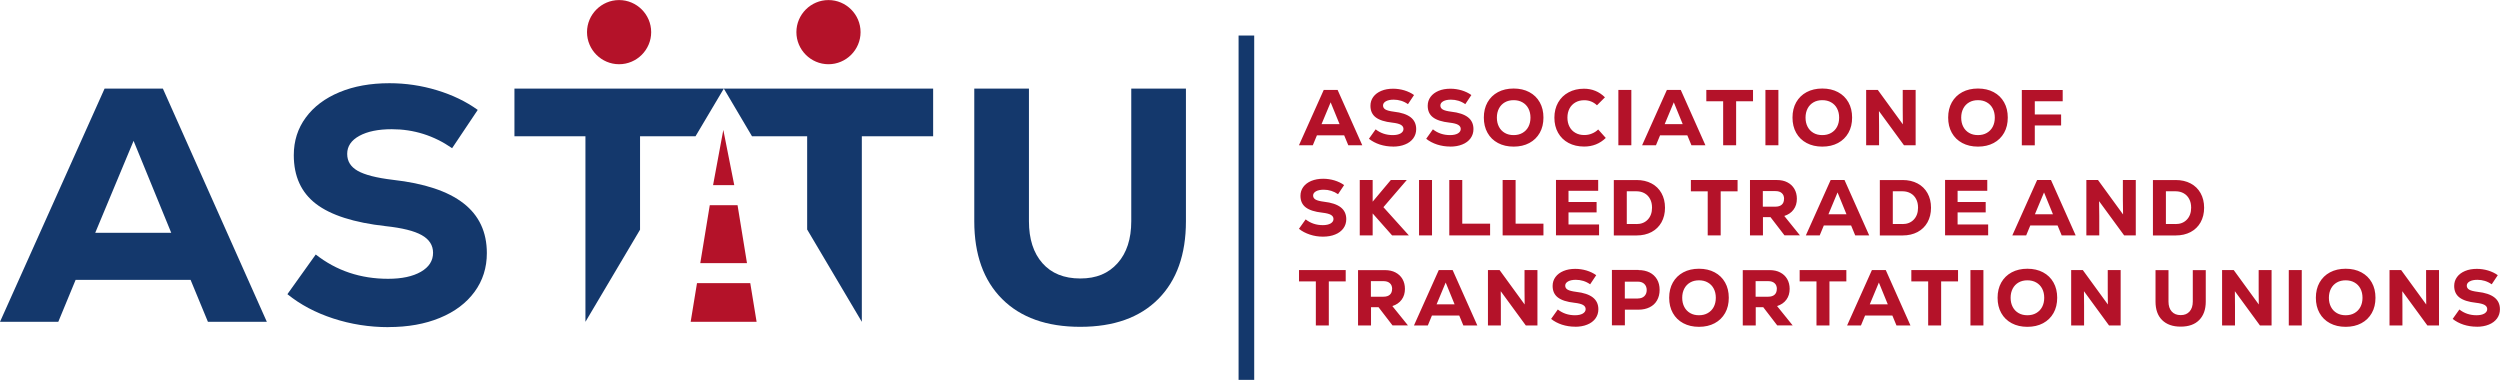 <?xml version="1.0" encoding="UTF-8"?>
<svg xmlns="http://www.w3.org/2000/svg" id="Layer_2" viewBox="0 0 395.09 60.03">
  <defs>
    <style>.cls-1,.cls-2,.cls-3{stroke-width:0px;}.cls-1,.cls-3{fill:#14386c;}.cls-2{fill:#b41229;}.cls-2,.cls-3{fill-rule:evenodd;}</style>
  </defs>
  <g id="Layer_1-2">
    <path class="cls-3" d="M32.86,50.86l-2.74-6.63H11.95l-2.74,6.63H0L16.53,14h9.21l16.43,36.86h-9.32ZM21.11,22.26l-6.06,14.53h12.01l-5.95-14.53Z"></path>
    <path class="cls-3" d="M61.37,51.7c-3.02,0-5.92-.46-8.71-1.37-2.79-.91-5.2-2.19-7.24-3.84l4.48-6.27c3.26,2.56,7.07,3.84,11.43,3.84,2.18,0,3.9-.37,5.19-1.11,1.28-.74,1.92-1.74,1.92-3,0-1.19-.6-2.12-1.79-2.79-1.19-.67-3.09-1.14-5.69-1.42-5.02-.56-8.7-1.74-11.03-3.53-2.33-1.79-3.5-4.35-3.5-7.69,0-2.25.63-4.23,1.9-5.95,1.26-1.72,3.04-3.05,5.32-4,2.28-.95,4.91-1.42,7.9-1.42,2.56,0,5.06.37,7.5,1.11,2.44.74,4.59,1.77,6.45,3.11l-4.05,6.05c-2.88-2-6.06-3-9.53-3-2.14,0-3.85.35-5.13,1.05-1.28.7-1.92,1.65-1.92,2.84s.55,2.05,1.66,2.69c1.11.63,2.96,1.11,5.56,1.42,4.98.56,8.71,1.8,11.16,3.71,2.46,1.91,3.69,4.54,3.69,7.87,0,2.32-.65,4.36-1.95,6.13-1.3,1.77-3.12,3.14-5.48,4.11-2.35.97-5.05,1.45-8.11,1.45Z"></path>
    <path class="cls-3" d="M170.72,51.65c-5.3,0-9.42-1.47-12.35-4.4s-4.4-7.03-4.4-12.29V14h8.64v20.96c0,2.81.71,5.02,2.13,6.63,1.42,1.61,3.41,2.42,5.98,2.42s4.46-.81,5.9-2.42c1.44-1.61,2.16-3.83,2.16-6.63V14h8.64v20.96c0,5.27-1.46,9.36-4.37,12.29-2.91,2.93-7.02,4.4-12.32,4.4Z"></path>
    <polygon class="cls-3" points="101.15 36.3 101.15 21.53 109.92 21.53 114.39 14 81.3 14 81.3 21.53 92.52 21.53 92.52 50.86 101.15 36.3"></polygon>
    <polygon class="cls-3" points="118.84 21.53 127.56 21.53 127.56 36.27 136.2 50.86 136.2 21.53 147.47 21.53 147.47 14 114.91 14 114.48 14 114.39 14 118.84 21.53"></polygon>
    <polygon class="cls-2" points="118.57 44.75 110.15 44.75 109.15 50.86 119.57 50.86 118.57 44.75"></polygon>
    <polygon class="cls-2" points="110.67 41.58 118.05 41.58 116.56 32.43 112.17 32.43 110.67 41.58"></polygon>
    <polygon class="cls-2" points="112.69 29.26 116.04 29.26 114.31 20.53 112.69 29.26"></polygon>
    <path class="cls-2" d="M97.84,10.15c2.79,0,5.07-2.28,5.07-5.07s-2.28-5.07-5.07-5.07-5.07,2.28-5.07,5.07,2.28,5.07,5.07,5.07Z"></path>
    <path class="cls-2" d="M130.93,10.15c2.79,0,5.07-2.28,5.07-5.07s-2.28-5.07-5.07-5.07-5.07,2.28-5.07,5.07,2.28,5.07,5.07,5.07Z"></path>
    <path class="cls-2" d="M213.08,22.96l-.65-1.57h-4.31l-.65,1.57h-2.19l3.92-8.75h2.19l3.9,8.75h-2.21ZM210.29,16.17l-1.44,3.45h2.85l-1.41-3.45h0ZM220.13,23.16c-.72,0-1.41-.11-2.07-.32-.66-.22-1.23-.52-1.72-.91l1.06-1.49c.77.61,1.68.91,2.71.91.52,0,.93-.09,1.23-.26.3-.18.46-.41.46-.71,0-.28-.14-.5-.42-.66-.28-.16-.73-.27-1.35-.34-1.19-.13-2.06-.41-2.62-.84-.55-.42-.83-1.03-.83-1.82,0-.53.15-1,.45-1.41.3-.41.72-.72,1.26-.95.54-.23,1.17-.34,1.87-.34.61,0,1.2.09,1.78.26.58.18,1.09.42,1.53.74l-.96,1.44c-.68-.48-1.44-.71-2.26-.71-.51,0-.91.08-1.22.25-.3.17-.46.39-.46.67s.13.49.39.64c.26.15.7.26,1.32.34,1.18.13,2.07.43,2.65.88.58.45.88,1.08.88,1.87,0,.55-.15,1.03-.46,1.46-.31.42-.74.75-1.3.97-.56.23-1.2.34-1.92.34h0ZM229.18,23.16c-.72,0-1.41-.11-2.07-.32-.66-.22-1.24-.52-1.72-.91l1.06-1.49c.77.61,1.68.91,2.71.91.52,0,.93-.09,1.23-.26.3-.18.46-.41.46-.71,0-.28-.14-.5-.42-.66-.28-.16-.73-.27-1.35-.34-1.19-.13-2.06-.41-2.62-.84-.55-.42-.83-1.03-.83-1.82,0-.53.15-1,.45-1.41.3-.41.72-.72,1.26-.95.54-.23,1.17-.34,1.88-.34.61,0,1.2.09,1.78.26.58.18,1.09.42,1.53.74l-.96,1.44c-.68-.48-1.44-.71-2.26-.71-.51,0-.91.08-1.22.25-.3.17-.46.39-.46.67s.13.49.39.64c.26.15.7.26,1.32.34,1.18.13,2.07.43,2.65.88s.87,1.08.87,1.87c0,.55-.15,1.03-.46,1.46-.31.42-.74.75-1.3.97-.56.23-1.2.34-1.92.34h0ZM239.21,23.17c-.94,0-1.77-.19-2.48-.57-.71-.38-1.26-.91-1.65-1.61-.39-.69-.58-1.5-.58-2.41s.19-1.72.58-2.41c.39-.69.94-1.23,1.65-1.61.71-.38,1.54-.57,2.48-.57s1.77.19,2.48.57c.71.38,1.26.91,1.65,1.61.39.69.58,1.5.58,2.41s-.19,1.72-.58,2.41c-.39.69-.94,1.23-1.65,1.61-.71.38-1.54.57-2.48.57h0ZM239.21,21.35c.52,0,.99-.11,1.39-.34.4-.23.72-.55.94-.97.22-.42.33-.9.33-1.45s-.11-1.03-.33-1.45c-.22-.42-.53-.74-.94-.97-.4-.23-.87-.34-1.39-.34s-.99.11-1.39.34c-.4.23-.71.55-.93.97-.22.42-.33.9-.33,1.45s.11,1.03.33,1.45c.22.42.53.74.93.97.4.23.86.34,1.39.34h0ZM250.36,23.16c-.94,0-1.77-.19-2.48-.57-.71-.38-1.26-.92-1.65-1.61-.39-.69-.58-1.49-.58-2.39s.2-1.7.59-2.39c.4-.7.95-1.23,1.66-1.61.71-.38,1.52-.57,2.42-.57,1.29,0,2.4.45,3.32,1.36l-1.26,1.26c-.56-.53-1.23-.8-2.01-.8-.52,0-.99.11-1.39.34-.4.23-.72.55-.94.97-.22.42-.33.9-.33,1.44s.11,1.02.33,1.44c.22.42.53.74.94.97.4.23.87.34,1.39.34.42,0,.82-.07,1.2-.23.38-.15.72-.37,1-.65l1.2,1.34c-.94.91-2.08,1.36-3.41,1.36h0ZM255.76,14.21h2.05v8.75h-2.05v-8.75h0ZM267.31,22.96l-.65-1.57h-4.31l-.65,1.57h-2.19l3.92-8.75h2.19l3.9,8.75h-2.21ZM264.52,16.17l-1.44,3.45h2.85l-1.41-3.45h0ZM277.04,14.21v1.79h-2.67v6.96h-2.05v-6.96h-2.66v-1.79h7.39ZM279,14.21h2.05v8.75h-2.05v-8.75h0ZM287.99,23.17c-.94,0-1.77-.19-2.48-.57-.71-.38-1.26-.91-1.65-1.61-.39-.69-.58-1.5-.58-2.41s.19-1.72.58-2.41c.39-.69.94-1.23,1.65-1.61.71-.38,1.54-.57,2.48-.57s1.77.19,2.48.57c.71.38,1.26.91,1.65,1.61.39.69.58,1.5.58,2.41s-.19,1.72-.58,2.41c-.39.69-.94,1.23-1.65,1.61-.71.38-1.54.57-2.48.57h0ZM287.99,21.35c.52,0,.99-.11,1.39-.34.4-.23.72-.55.94-.97.22-.42.33-.9.33-1.45s-.11-1.03-.33-1.45c-.22-.42-.53-.74-.94-.97-.4-.23-.87-.34-1.39-.34s-.99.11-1.39.34c-.4.23-.71.55-.93.97-.22.42-.33.9-.33,1.45s.11,1.03.33,1.45c.22.42.53.74.93.97.4.23.86.34,1.39.34h0ZM300.7,14.21h2.04v8.75h-1.84l-3.96-5.41.02,2.36v3.05h-2.04v-8.75h1.84l3.96,5.44-.02-2.34v-3.1h0ZM312.59,23.17c-.94,0-1.77-.19-2.48-.57-.71-.38-1.26-.91-1.65-1.61-.39-.69-.58-1.5-.58-2.41s.19-1.72.58-2.41c.39-.69.94-1.23,1.65-1.61.71-.38,1.54-.57,2.48-.57s1.77.19,2.48.57c.71.38,1.26.91,1.65,1.61.39.69.58,1.5.58,2.41s-.19,1.72-.58,2.41c-.39.69-.94,1.23-1.65,1.61-.71.38-1.54.57-2.48.57h0ZM312.59,21.35c.52,0,.99-.11,1.39-.34.4-.23.72-.55.94-.97.22-.42.33-.9.33-1.45s-.11-1.03-.33-1.45c-.22-.42-.53-.74-.94-.97-.4-.23-.87-.34-1.39-.34s-.99.11-1.39.34c-.4.23-.71.55-.93.97-.22.42-.33.9-.33,1.45s.11,1.03.33,1.45c.22.42.53.74.93.97.4.23.86.34,1.39.34h0ZM325.98,16h-4.41v2.09h4.16v1.74h-4.16v3.14h-2.05v-8.75h6.46v1.79Z"></path>
    <path class="cls-2" d="M209.07,37.4c-.72,0-1.41-.11-2.07-.33-.66-.22-1.24-.52-1.72-.91l1.06-1.49c.77.61,1.68.91,2.71.91.52,0,.93-.09,1.23-.26.3-.18.46-.41.46-.71,0-.28-.14-.5-.42-.66-.28-.16-.73-.27-1.35-.34-1.19-.13-2.06-.41-2.62-.84-.55-.42-.83-1.03-.83-1.82,0-.53.15-1,.45-1.41.3-.41.72-.72,1.26-.95.54-.22,1.17-.34,1.88-.34.61,0,1.2.09,1.78.26.58.18,1.09.42,1.53.74l-.96,1.44c-.68-.47-1.44-.71-2.26-.71-.51,0-.91.08-1.22.25-.3.17-.46.39-.46.67s.13.49.39.64c.26.15.7.26,1.32.34,1.18.13,2.07.43,2.65.88.58.45.88,1.08.88,1.87,0,.55-.15,1.04-.46,1.46-.31.42-.74.75-1.3.97-.56.23-1.2.34-1.92.34h0ZM222.66,37.2h-2.66l-3.07-3.47v3.47h-2.04v-8.75h2.04v3.42l2.87-3.42h2.52l-3.69,4.29,4.02,4.46h0ZM224.26,28.45h2.05v8.75h-2.05v-8.75h0ZM229.04,28.45h2.05v6.9h4.4v1.85h-6.45v-8.75h0ZM237.47,28.45h2.05v6.9h4.4v1.85h-6.45v-8.75h0ZM247.89,35.47h4.82v1.72h-6.81v-8.75h6.67v1.71h-4.69v1.77h4.44v1.65h-4.44v1.89h0ZM258.63,28.45c.9,0,1.69.18,2.37.54.68.36,1.2.87,1.57,1.53.37.66.56,1.43.56,2.31s-.19,1.64-.56,2.31c-.37.66-.9,1.17-1.57,1.53-.68.36-1.47.54-2.37.54h-3.59v-8.75h3.59ZM258.63,35.41c.73,0,1.32-.23,1.77-.7.45-.47.68-1.1.68-1.89,0-.53-.1-.98-.31-1.37-.2-.39-.49-.69-.86-.9-.37-.21-.8-.32-1.28-.32h-1.54v5.17h1.54ZM274.6,28.45v1.79h-2.67v6.96h-2.05v-6.96h-2.66v-1.79h7.39ZM279.8,34.31h-1.19v2.89h-2.05v-8.75h4.26c.63,0,1.19.12,1.66.37.48.25.84.59,1.1,1.04.26.45.39.97.39,1.55,0,.67-.17,1.24-.52,1.71-.35.48-.84.81-1.47,1.01l2.47,3.06h-2.44l-2.22-2.89h0ZM281.95,31.43c0-.39-.12-.7-.36-.91-.24-.22-.57-.32-1.01-.32h-1.99v2.46h1.99c.44,0,.78-.11,1.01-.32.23-.21.35-.51.35-.91h0ZM293.19,37.2l-.65-1.57h-4.31l-.65,1.57h-2.19l3.92-8.75h2.19l3.9,8.75h-2.21ZM290.4,30.41l-1.44,3.45h2.85l-1.41-3.45h0ZM300.67,28.45c.9,0,1.69.18,2.37.54.68.36,1.2.87,1.57,1.53.37.66.56,1.43.56,2.31s-.19,1.64-.56,2.31c-.37.66-.9,1.17-1.57,1.53-.68.36-1.47.54-2.37.54h-3.59v-8.75h3.59ZM300.67,35.41c.73,0,1.32-.23,1.77-.7.45-.47.68-1.1.68-1.89,0-.53-.1-.98-.31-1.37-.2-.39-.49-.69-.86-.9-.37-.21-.8-.32-1.28-.32h-1.54v5.17h1.54ZM309.38,35.47h4.82v1.72h-6.81v-8.75h6.67v1.71h-4.69v1.77h4.44v1.65h-4.44v1.89h0ZM325.82,37.2l-.65-1.57h-4.31l-.65,1.57h-2.19l3.92-8.75h2.19l3.9,8.75h-2.21ZM323.03,30.41l-1.44,3.45h2.85l-1.41-3.45h0ZM335.49,28.45h2.04v8.75h-1.84l-3.96-5.41.03,2.36v3.05h-2.04v-8.75h1.84l3.96,5.44-.03-2.34v-3.1h0ZM343.83,28.45c.9,0,1.69.18,2.37.54.68.36,1.2.87,1.57,1.53.37.66.56,1.43.56,2.31s-.19,1.64-.56,2.31c-.37.66-.9,1.17-1.57,1.53-.68.36-1.47.54-2.37.54h-3.59v-8.75h3.59ZM343.83,35.41c.73,0,1.32-.23,1.77-.7.45-.47.68-1.1.68-1.89,0-.53-.1-.98-.31-1.37-.2-.39-.49-.69-.86-.9-.37-.21-.8-.32-1.28-.32h-1.54v5.17h1.54Z"></path>
    <path class="cls-2" d="M212.67,42.68v1.79h-2.67v6.96h-2.05v-6.96h-2.66v-1.79h7.39ZM217.86,48.55h-1.19v2.89h-2.05v-8.75h4.26c.63,0,1.19.12,1.66.37.47.25.84.59,1.1,1.04.26.45.39.97.39,1.55,0,.67-.17,1.24-.52,1.71-.35.48-.84.81-1.47,1.01l2.47,3.06h-2.44l-2.22-2.89h0ZM220.01,45.67c0-.39-.12-.7-.36-.91-.24-.22-.57-.33-1.01-.33h-1.99v2.46h1.99c.44,0,.78-.11,1.01-.32.23-.21.35-.51.35-.91h0ZM231.26,51.43l-.65-1.57h-4.31l-.65,1.57h-2.19l3.92-8.75h2.19l3.9,8.75h-2.21ZM228.47,44.65l-1.44,3.45h2.85l-1.41-3.45h0ZM240.93,42.68h2.04v8.75h-1.84l-3.96-5.41.02,2.36v3.05h-2.04v-8.75h1.84l3.96,5.44-.02-2.34v-3.1h0ZM248.92,51.63c-.72,0-1.41-.11-2.07-.32-.66-.22-1.23-.52-1.72-.91l1.06-1.49c.77.61,1.68.91,2.71.91.52,0,.93-.09,1.23-.26.3-.18.46-.41.46-.71,0-.28-.14-.5-.42-.66-.28-.16-.73-.27-1.35-.34-1.19-.13-2.06-.41-2.62-.84-.55-.42-.83-1.03-.83-1.82,0-.53.15-1,.45-1.41.3-.41.72-.72,1.26-.95.54-.23,1.17-.34,1.87-.34.61,0,1.2.09,1.78.26.58.18,1.09.42,1.53.74l-.96,1.44c-.68-.48-1.44-.71-2.26-.71-.51,0-.91.08-1.22.25-.3.17-.46.39-.46.67s.13.49.39.64c.26.15.7.26,1.32.34,1.18.13,2.07.43,2.65.88.58.45.88,1.08.88,1.87,0,.55-.15,1.03-.46,1.46-.31.42-.74.75-1.3.97-.56.23-1.2.34-1.92.34h0ZM258.93,42.68c.67,0,1.26.13,1.77.38.5.25.89.62,1.17,1.09.28.48.41,1.03.41,1.66s-.14,1.19-.41,1.66c-.27.48-.66.84-1.17,1.09-.5.25-1.09.38-1.77.38h-2.14v2.47h-2.05v-8.75h4.19ZM258.83,47.17c.43,0,.78-.12,1.03-.36.25-.24.38-.57.38-.97s-.13-.73-.38-.97c-.25-.24-.6-.36-1.03-.36h-2.05v2.67h2.05ZM268.5,51.65c-.94,0-1.77-.19-2.48-.57-.71-.38-1.26-.91-1.65-1.61-.39-.69-.58-1.5-.58-2.41s.19-1.72.58-2.41c.39-.69.94-1.23,1.65-1.61.71-.38,1.54-.57,2.48-.57s1.77.19,2.48.57c.71.38,1.26.91,1.65,1.61.39.69.58,1.5.58,2.41s-.19,1.72-.58,2.41c-.39.69-.94,1.23-1.65,1.61-.71.38-1.54.57-2.48.57h0ZM268.5,49.82c.52,0,.99-.11,1.39-.34.4-.23.72-.55.94-.97.22-.42.33-.9.33-1.45s-.11-1.03-.33-1.45c-.22-.42-.53-.74-.94-.97-.4-.23-.87-.34-1.39-.34s-.99.11-1.39.34c-.4.23-.71.55-.93.97-.22.42-.33.9-.33,1.45s.11,1.03.33,1.45c.22.42.53.74.93.97.4.23.86.34,1.39.34h0ZM278.66,48.55h-1.19v2.89h-2.05v-8.75h4.26c.63,0,1.19.12,1.66.37.48.25.84.59,1.1,1.04.26.45.39.97.39,1.55,0,.67-.17,1.24-.52,1.71-.35.48-.84.81-1.47,1.01l2.47,3.06h-2.44l-2.22-2.89h0ZM280.81,45.67c0-.39-.12-.7-.36-.91-.24-.22-.57-.33-1.01-.33h-1.99v2.46h1.99c.44,0,.78-.11,1.01-.32.23-.21.35-.51.35-.91h0ZM291.79,42.68v1.79h-2.67v6.96h-2.05v-6.96h-2.66v-1.79h7.39ZM299.71,51.43l-.65-1.57h-4.31l-.65,1.57h-2.19l3.92-8.75h2.19l3.9,8.75h-2.21ZM296.93,44.65l-1.44,3.45h2.85l-1.41-3.45h0ZM309.44,42.68v1.79h-2.67v6.96h-2.05v-6.96h-2.66v-1.79h7.39ZM311.4,42.68h2.05v8.75h-2.05v-8.75h0ZM320.4,51.65c-.94,0-1.77-.19-2.48-.57-.71-.38-1.26-.91-1.65-1.61-.39-.69-.58-1.5-.58-2.41s.19-1.72.58-2.41c.39-.69.94-1.23,1.65-1.61.71-.38,1.54-.57,2.48-.57s1.77.19,2.48.57c.71.38,1.26.91,1.65,1.61.39.69.58,1.5.58,2.41s-.19,1.72-.58,2.41c-.39.69-.94,1.23-1.65,1.61-.71.38-1.54.57-2.48.57h0ZM320.4,49.82c.52,0,.99-.11,1.39-.34.4-.23.72-.55.94-.97.22-.42.33-.9.33-1.45s-.11-1.03-.33-1.45c-.22-.42-.53-.74-.94-.97-.4-.23-.87-.34-1.39-.34s-.99.11-1.39.34c-.4.23-.71.55-.93.97-.22.42-.33.9-.33,1.45s.11,1.03.33,1.45c.22.42.53.74.93.97.4.23.86.34,1.39.34h0ZM333.1,42.68h2.04v8.75h-1.84l-3.96-5.41.02,2.36v3.05h-2.04v-8.75h1.84l3.96,5.44-.02-2.34v-3.1h0ZM344.62,51.62c-1.26,0-2.23-.35-2.93-1.04s-1.04-1.67-1.04-2.92v-4.97h2.05v4.97c0,.67.17,1.19.51,1.57.34.38.81.57,1.42.57s1.06-.19,1.4-.57c.34-.38.51-.91.51-1.57v-4.97h2.05v4.97c0,1.25-.35,2.22-1.04,2.92-.69.7-1.67,1.04-2.92,1.04h0ZM356.95,42.68h2.04v8.75h-1.84l-3.96-5.41.02,2.36v3.05h-2.04v-8.75h1.84l3.96,5.44-.02-2.34v-3.1h0ZM361.71,42.68h2.05v8.75h-2.05v-8.75h0ZM370.7,51.65c-.94,0-1.77-.19-2.48-.57-.71-.38-1.26-.91-1.65-1.61-.39-.69-.58-1.5-.58-2.41s.19-1.72.58-2.41c.39-.69.94-1.23,1.65-1.61.71-.38,1.54-.57,2.48-.57s1.77.19,2.48.57c.71.38,1.26.91,1.65,1.61.39.69.58,1.5.58,2.41s-.19,1.72-.58,2.41c-.39.69-.94,1.23-1.65,1.61-.71.38-1.54.57-2.48.57h0ZM370.7,49.82c.52,0,.99-.11,1.39-.34.4-.23.72-.55.94-.97.22-.42.33-.9.33-1.45s-.11-1.03-.33-1.45c-.22-.42-.53-.74-.94-.97-.4-.23-.87-.34-1.39-.34s-.99.11-1.39.34c-.4.23-.71.55-.93.97-.22.42-.33.9-.33,1.45s.11,1.03.33,1.45c.22.42.53.74.93.97.4.23.86.34,1.39.34h0ZM383.41,42.68h2.04v8.75h-1.84l-3.96-5.41.02,2.36v3.05h-2.04v-8.75h1.84l3.96,5.44-.02-2.34v-3.1h0ZM391.4,51.63c-.72,0-1.41-.11-2.07-.32-.66-.22-1.23-.52-1.72-.91l1.06-1.49c.77.61,1.68.91,2.71.91.52,0,.93-.09,1.23-.26.3-.18.46-.41.46-.71,0-.28-.14-.5-.42-.66-.28-.16-.73-.27-1.35-.34-1.19-.13-2.06-.41-2.62-.84-.55-.42-.83-1.03-.83-1.82,0-.53.15-1,.45-1.41.3-.41.72-.72,1.26-.95.54-.23,1.17-.34,1.87-.34.61,0,1.2.09,1.78.26.58.18,1.09.42,1.53.74l-.96,1.44c-.68-.48-1.44-.71-2.26-.71-.51,0-.91.08-1.22.25-.3.17-.46.39-.46.67s.13.49.39.64c.26.15.7.26,1.32.34,1.18.13,2.07.43,2.65.88.58.45.88,1.08.88,1.87,0,.55-.15,1.03-.46,1.46-.31.42-.74.75-1.3.97-.56.23-1.2.34-1.92.34Z"></path>
    <rect class="cls-1" x="195.74" y="5.61" width="2.47" height="54.42"></rect>
  </g>
</svg>
